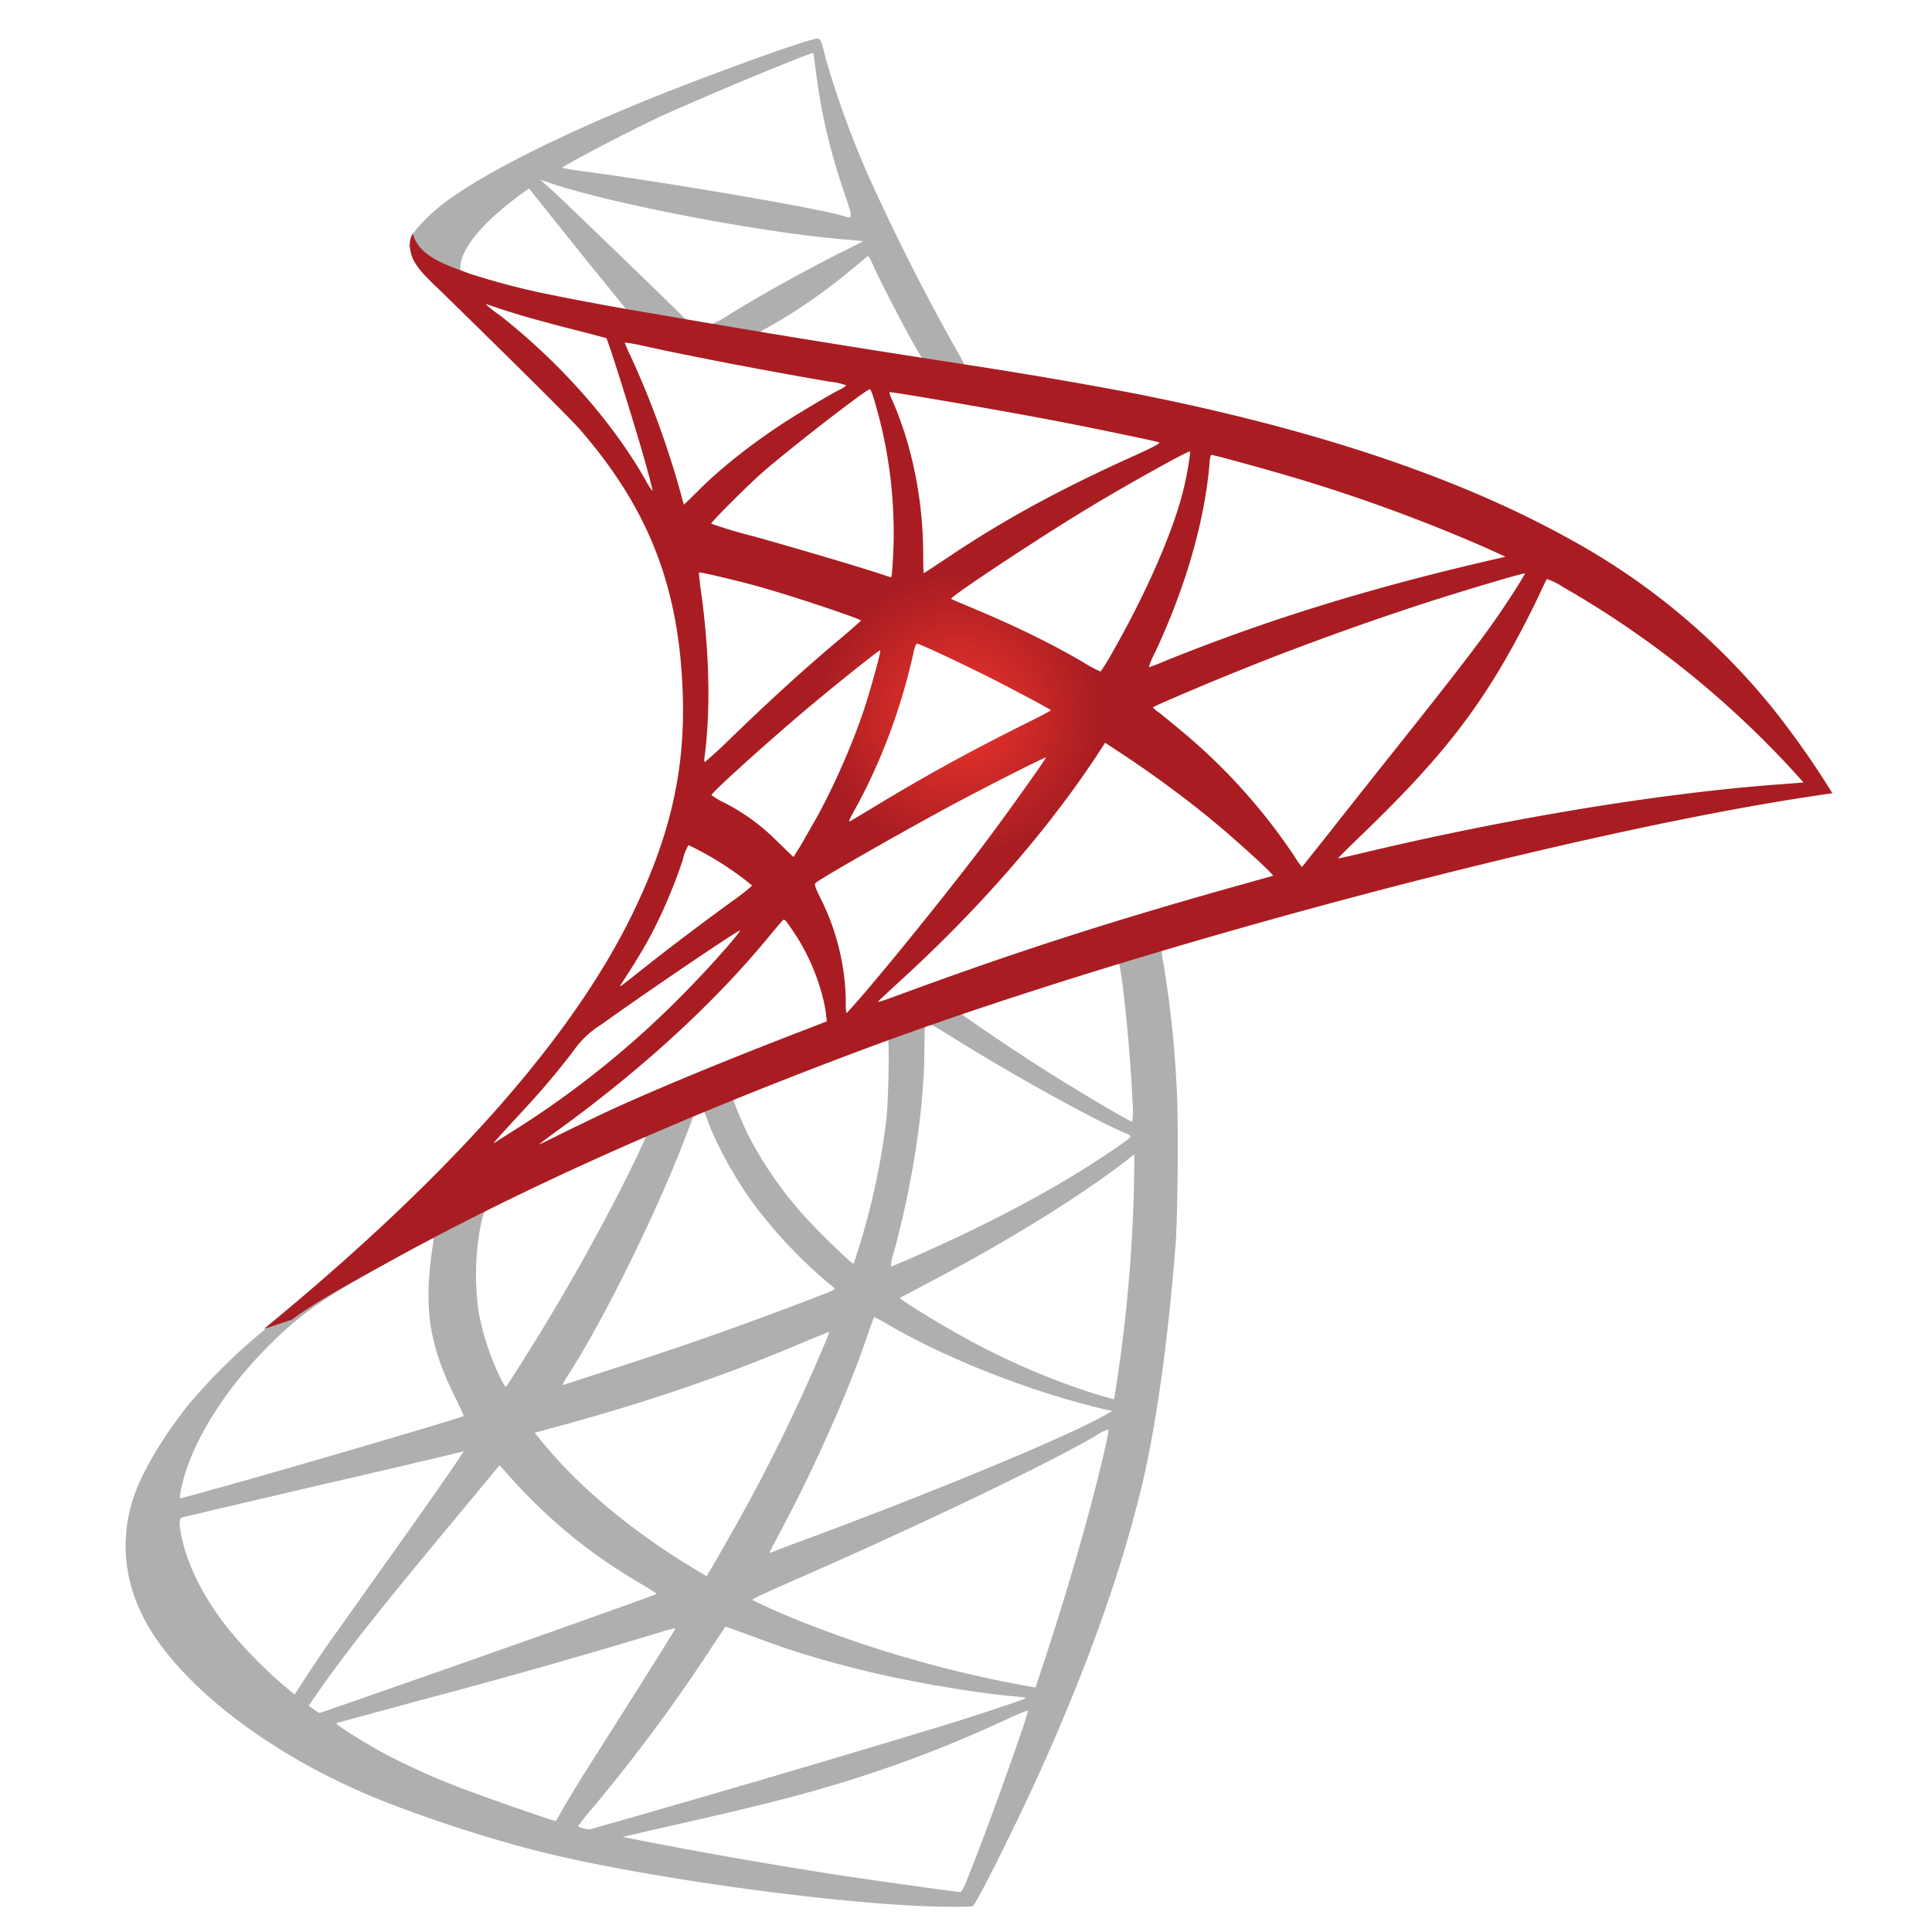 <svg width="100%" height="100%" color="#afafaf" viewBox="0 0 20 20" xmlns="http://www.w3.org/2000/svg"><defs><radialGradient cx="44.346%" cy="43.881%" fx="44.346%" fy="43.881%" r="12.811%" gradientTransform="matrix(-.691 -.149 .104 -.989 .704 .939)" id="sql-servera"><stop stop-color="#EE352C" offset="0%"></stop><stop stop-color="#A91D22" offset="100%"></stop></radialGradient></defs><g fill-rule="nonzero" fill="none"><path d="M12.455 9.428l-3.872 1.265-3.37 1.487-.942.249a27.25 27.25 0 01-1.554 1.355 5.896 5.896 0 00-.768.76c-.266.335-.477.689-.568.961-.16.492-.082.99.229 1.45.398.585 1.191 1.182 2.116 1.589.471.208 1.265.474 1.862.623.992.252 2.913.524 3.97.565.213.009.5.009.512 0 .023-.014.187-.328.377-.717.65-1.326 1.118-2.57 1.373-3.633.152-.644.272-1.502.351-2.517.02-.284.03-1.236.012-1.558a10.937 10.937 0 00-.146-1.373c-.012-.061-.015-.117-.01-.12.013-.008.048-.02.525-.158l-.097-.228zm-.884.518c.035 0 .13.899.153 1.467a.784.784 0 01-.003.199c-.024 0-.495-.278-.832-.489a22.256 22.256 0 01-.936-.624c-.03-.02-.027-.023.213-.105a40.136 40.136 0 011.405-.448zm-1.973.65c.027 0 .094.038.255.138.603.377 1.423.834 1.774.986.108.047.12.03-.129.2-.533.362-1.197.72-2.011 1.08a6.108 6.108 0 01-.266.113.76.76 0 01.035-.16c.196-.73.307-1.467.313-2.058.003-.293.003-.293.03-.302-.007.003-.004.003 0 .003zm-.407.155c.018.018.006.673-.017.852a7.45 7.45 0 01-.337 1.478c-.012.015-.413-.377-.544-.53a3.961 3.961 0 01-.539-.784c-.067-.132-.173-.39-.164-.398.047-.032 1.59-.63 1.601-.618zm-1.914.752c.003 0 .006 0 .009.003a.547.547 0 01.044.106c.093.254.304.63.486.87a4.954 4.954 0 00.82.851c.017.018.023.015-.455.196a37.13 37.13 0 01-1.847.644l-.494.161c-.027.009-.018-.006.058-.126.343-.535.864-1.586 1.156-2.33.05-.129.1-.257.109-.287.012-.04.026-.055.064-.076.02-.006.041-.012.05-.012zm-.585.243c.008.006-.141.32-.287.606a22.677 22.677 0 01-1.157 1.991c-.014.02-.02.015-.067-.076a2.684 2.684 0 01-.225-.68 2.733 2.733 0 01.014-.872c.038-.181.035-.178.123-.222.375-.19 1.587-.758 1.599-.747zm5.05.205v.123a15.925 15.925 0 01-.209 2.412l-.184-.052a7.554 7.554 0 01-1.347-.577c-.284-.155-.696-.41-.685-.422l.27-.143c.573-.299 1.124-.62 1.6-.94.18-.12.449-.313.507-.366l.047-.035zm-7.26.867c.011 0 .008.023-.01.129a4.147 4.147 0 00-.032.313c-.023.427.047.743.258 1.177.059.12.105.22.102.222-.02.018-1.958.586-2.567.752l-.351.097c-.02.006-.024.003-.015-.047.068-.43.395-.992.852-1.466.305-.317.548-.501.963-.738.299-.17.758-.425.793-.436 0-.003.003-.003.006-.003zm4.566.817c.003-.003.073.035.158.084.626.363 1.499.7 2.242.873l.068.014-.094.053c-.39.217-1.669.75-2.977 1.238-.19.07-.378.14-.413.155a.211.211 0 01-.067.021c0-.003.053-.105.12-.231.366-.685.735-1.52.922-2.1.023-.055.038-.105.041-.107zm-.465.152a.842.842 0 01-.05.134 18.538 18.538 0 01-1.016 2.047c-.108.193-.2.348-.202.348-.003 0-.09-.053-.196-.117-.62-.38-1.171-.849-1.531-1.303l-.053-.064.267-.073c.954-.26 1.765-.542 2.57-.887l.21-.085zm2.892 1.01s.003.003 0 0c.003.067-.147.67-.27 1.106a31.756 31.756 0 01-.486 1.566 12.235 12.235 0 01-2.418-.68 6.874 6.874 0 01-.515-.227c-.006-.006.17-.088.393-.185 1.332-.582 2.713-1.244 3.187-1.528a.382.382 0 01.109-.052zm-6.677.228c.005.006-.366.542-.887 1.27l-.472.665c-.079.111-.199.287-.266.392l-.123.19-.132-.11a4.876 4.876 0 01-.544-.557c-.252-.313-.422-.644-.49-.945-.031-.14-.031-.211-.002-.22.044-.012.825-.196 1.557-.366a129.832 129.832 0 001.359-.319zm.374.143l.094.106c.421.471.852.82 1.373 1.124.093.053.164.1.158.102-.02.015-1.81.65-2.638.937-.465.164-.849.296-.851.296a.503.503 0 01-.06-.038l-.052-.038.085-.123c.275-.398.62-.835 1.373-1.742l.518-.624zm2.336 1.672c.003-.003.132.044.29.102.38.144.682.235 1.086.337.498.126 1.218.249 1.642.284.065.006.1.012.088.02-.02.012-.45.156-.767.255a208.404 208.404 0 01-3.735 1.098c-.03.006-.126-.02-.126-.032 0-.006.07-.097.155-.196.422-.504.84-1.066 1.189-1.599.096-.146.178-.266.178-.27zm-.515.015c.003.003-.205.336-.568.91l-.39.615c-.058.093-.146.24-.195.322l-.085.149-.044-.012c-.106-.029-.846-.29-1.042-.369a7.25 7.25 0 01-.682-.313c-.235-.126-.527-.313-.504-.319.006-.003.407-.111.89-.243a72.396 72.396 0 002.459-.697 1.17 1.17 0 01.161-.043zm3.644.854h.003c.012.03-.462 1.347-.635 1.763-.038.093-.052.117-.073.114-.05-.003-.738-.1-1.156-.161a53.43 53.43 0 01-2.26-.395l-.07-.015.436-.1c.936-.21 1.387-.325 1.844-.465a13.035 13.035 0 001.724-.665c.09-.04.167-.073.187-.076zM8.463.4c-.065-.009-1.104.366-1.774.638-.905.37-1.608.72-2.04 1.025-.162.114-.364.316-.396.395a.274.274 0 00-.018.1l.393.371.934.299 2.221.398 2.541.436.027-.22-.024-.002-.334-.053-.067-.12a22.65 22.65 0 01-.948-1.873A9.683 9.683 0 018.55.614C8.5.414 8.495.404 8.463.4zm-.047.15h.003c.003.002.014.084.026.18.05.41.14.806.284 1.233.108.322.108.305-.018.267-.298-.082-1.636-.313-2.605-.448a3.868 3.868 0 01-.287-.044c-.012-.012.7-.384 1.013-.53.401-.184 1.502-.644 1.584-.659zM5.594 1.86l.114.039c.62.21 2.18.51 3.041.58.097.008.179.017.182.017.003.003-.08.047-.185.097-.415.208-.872.462-1.188.658a1.213 1.213 0 01-.19.106c-.012 0-.073-.012-.138-.02l-.117-.018-.293-.287c-.515-.5-.919-.887-1.074-1.034l-.152-.137zm-.117.092l.412.515c.226.284.454.562.504.623.05.062.09.112.088.115-.012.008-.597-.106-.908-.176a7.38 7.38 0 01-.647-.17l-.16-.053v-.04c.002-.197.251-.49.673-.788l.038-.026zm3.507.702c.011 0 .026.027.061.106.1.22.41.81.486.925.023.038.064.04-.348-.027-.993-.16-1.312-.213-1.312-.22 0-.002.03-.023.068-.043.307-.17.617-.387.892-.618.068-.055.13-.108.14-.117.004-.006.01-.009.013-.006z" fill="currentColor"></path><path d="M2.973 2.017s-.064.103-.002.255c.038.093.149.208.275.325 0 0 1.302 1.27 1.46 1.452.72.831 1.034 1.65 1.063 2.78.018.727-.12 1.365-.462 2.105-.61 1.33-1.894 2.796-3.876 4.424l.29-.097c.187-.14.442-.29 1.039-.618 1.379-.755 2.93-1.449 4.833-2.163 2.74-1.03 7.245-2.237 9.81-2.629l.266-.04-.041-.065a9.025 9.025 0 00-.589-.829 7.034 7.034 0 00-2.078-1.73c-1.148-.64-2.632-1.141-4.511-1.513a50.472 50.472 0 00-1.765-.302c-1.341-.207-2.208-.35-3.162-.515a33.045 33.045 0 01-1.194-.22 7.585 7.585 0 01-.776-.207c-.21-.082-.515-.164-.58-.413zm.756.732c.003-.003.05.015.111.035.111.038.255.082.425.129.128.035.257.07.386.102.176.044.322.085.325.085.02.02.316.966.416 1.33.038.137.067.254.064.254a.592.592 0 01-.073-.114c-.343-.603-.884-1.215-1.51-1.707a1.248 1.248 0 01-.144-.114zm1.44.398c.015 0 .08.009.158.026.498.112 1.39.281 1.961.378a.717.717 0 01.173.038.296.296 0 01-.079.05c-.097.05-.486.28-.615.369-.325.216-.617.45-.828.661-.085.085-.158.155-.158.155s-.018-.05-.032-.11a9.486 9.486 0 00-.524-1.435 1.256 1.256 0 01-.059-.135c0 .006 0 .003.003.003zm2.535.483c.018.006.047.105.105.325a4.792 4.792 0 01.123 1.592l-.008.03-.153-.05c-.313-.1-.822-.249-1.258-.372a4.998 4.998 0 01-.451-.134c0-.018.363-.381.518-.519.296-.26 1.098-.88 1.124-.872zm.202.03c.009-.01 1.212.198 1.76.304.406.079.998.202 1.033.216.017.006-.044.041-.24.13-.773.348-1.347.66-1.918 1.041-.149.1-.275.182-.278.182-.003 0-.006-.085-.006-.188 0-.556-.11-1.118-.316-1.592a.443.443 0 01-.035-.094zm3.112.614c.009.009-.03.246-.065.386-.105.437-.389 1.084-.737 1.692a1.93 1.93 0 01-.123.2 1.249 1.249 0 01-.176-.094c-.34-.2-.726-.387-1.147-.562-.117-.05-.22-.091-.223-.097-.02-.017.922-.64 1.42-.94.395-.24 1.039-.597 1.05-.585zm.222.035c.027 0 .56.147.837.229a17.27 17.27 0 011.994.728l.214.097-.15.035c-1.258.29-2.336.624-3.375 1.045a2.166 2.166 0 01-.167.065.754.754 0 01.062-.15c.313-.664.515-1.358.565-1.95.003-.055.011-.099.02-.099zM5.936 5.527c.009-.009.416.088.635.15.334.093 1.042.33 1.042.348 0 .002-.079.07-.172.152-.384.319-.753.655-1.195 1.083a4.212 4.212 0 01-.249.228c-.005 0-.008-.017-.005-.04.067-.493.052-1.125-.041-1.766-.01-.082-.018-.152-.015-.155zm8.55.009c.006.006-.187.31-.31.483-.175.251-.433.585-1.015 1.317-.308.386-.653.823-.767.969-.118.146-.214.27-.217.27a1.01 1.01 0 01-.082-.118 6.05 6.05 0 00-1.186-1.308 6.837 6.837 0 00-.216-.176.326.326 0 01-.059-.05c0-.008.498-.222.876-.374.661-.27 1.563-.592 2.239-.8.354-.11.732-.22.738-.213zm.226.058a.675.675 0 01.167.082A9.929 9.929 0 0117.37 7.7s-.135.012-.293.023c-1.232.094-2.81.355-4.326.72a5.854 5.854 0 01-.2.044c-.005 0 .109-.114.252-.251.89-.858 1.297-1.4 1.777-2.366.068-.143.126-.266.132-.275-.003 0-.003 0 0 0zm-6.52.668c.042.008.422.187.71.33.263.132.658.343.678.36.003.003-.137.077-.31.162-.55.275-1.021.535-1.513.834-.14.085-.258.155-.26.155-.012 0-.01-.012.07-.155.263-.48.474-1.054.594-1.613.011-.044.023-.073.032-.073zm-.38.07c.01.009-.09.369-.152.565-.12.372-.322.837-.518 1.188l-.155.27-.073.117-.164-.158a2.15 2.15 0 00-.545-.401.786.786 0 01-.14-.082c0-.024.5-.477.884-.805.275-.237.855-.703.863-.694zm2.328.957l.143.094c.328.214.714.497 1.01.746.167.138.489.428.553.498l.035.038-.237.067c-1.34.372-2.377.703-3.586 1.148-.134.05-.249.09-.257.09-.018 0-.033.015.269-.263.773-.711 1.458-1.496 1.967-2.26l.103-.158zm-.612.152c.006.006-.395.571-.635.89-.287.38-.797 1.019-1.148 1.435a8.933 8.933 0 01-.278.319c-.009.003-.012-.041-.012-.109 0-.354-.09-.731-.249-1.053-.067-.135-.079-.167-.064-.182.056-.05.907-.536 1.446-.825.363-.194.93-.48.94-.475zm-3.7.908a3.215 3.215 0 01.656.416c.005.005-.07.067-.17.14-.279.2-.7.518-.946.714-.258.205-.266.211-.237.167.193-.295.29-.462.392-.676.091-.19.182-.416.246-.612a.496.496 0 01.059-.15zm.986.773c.015-.003.032.023.111.14.167.249.296.583.328.852l.006.059-.4.155c-.718.278-1.38.553-1.828.758-.125.058-.345.164-.488.234-.144.073-.261.129-.261.126 0-.003.09-.07.202-.152.875-.635 1.633-1.332 2.201-2.029.062-.073.117-.14.123-.143h.006zm-.454.11c.012.013-.322.39-.55.621a9.71 9.71 0 01-1.818 1.467l-.175.111c-.02.012.005-.017.31-.348.193-.208.34-.384.506-.6a.99.99 0 01.293-.278c.43-.31 1.423-.984 1.434-.972z" fill="url(#sql-servera)" transform="translate(1.3 .4)"></path></g></svg>